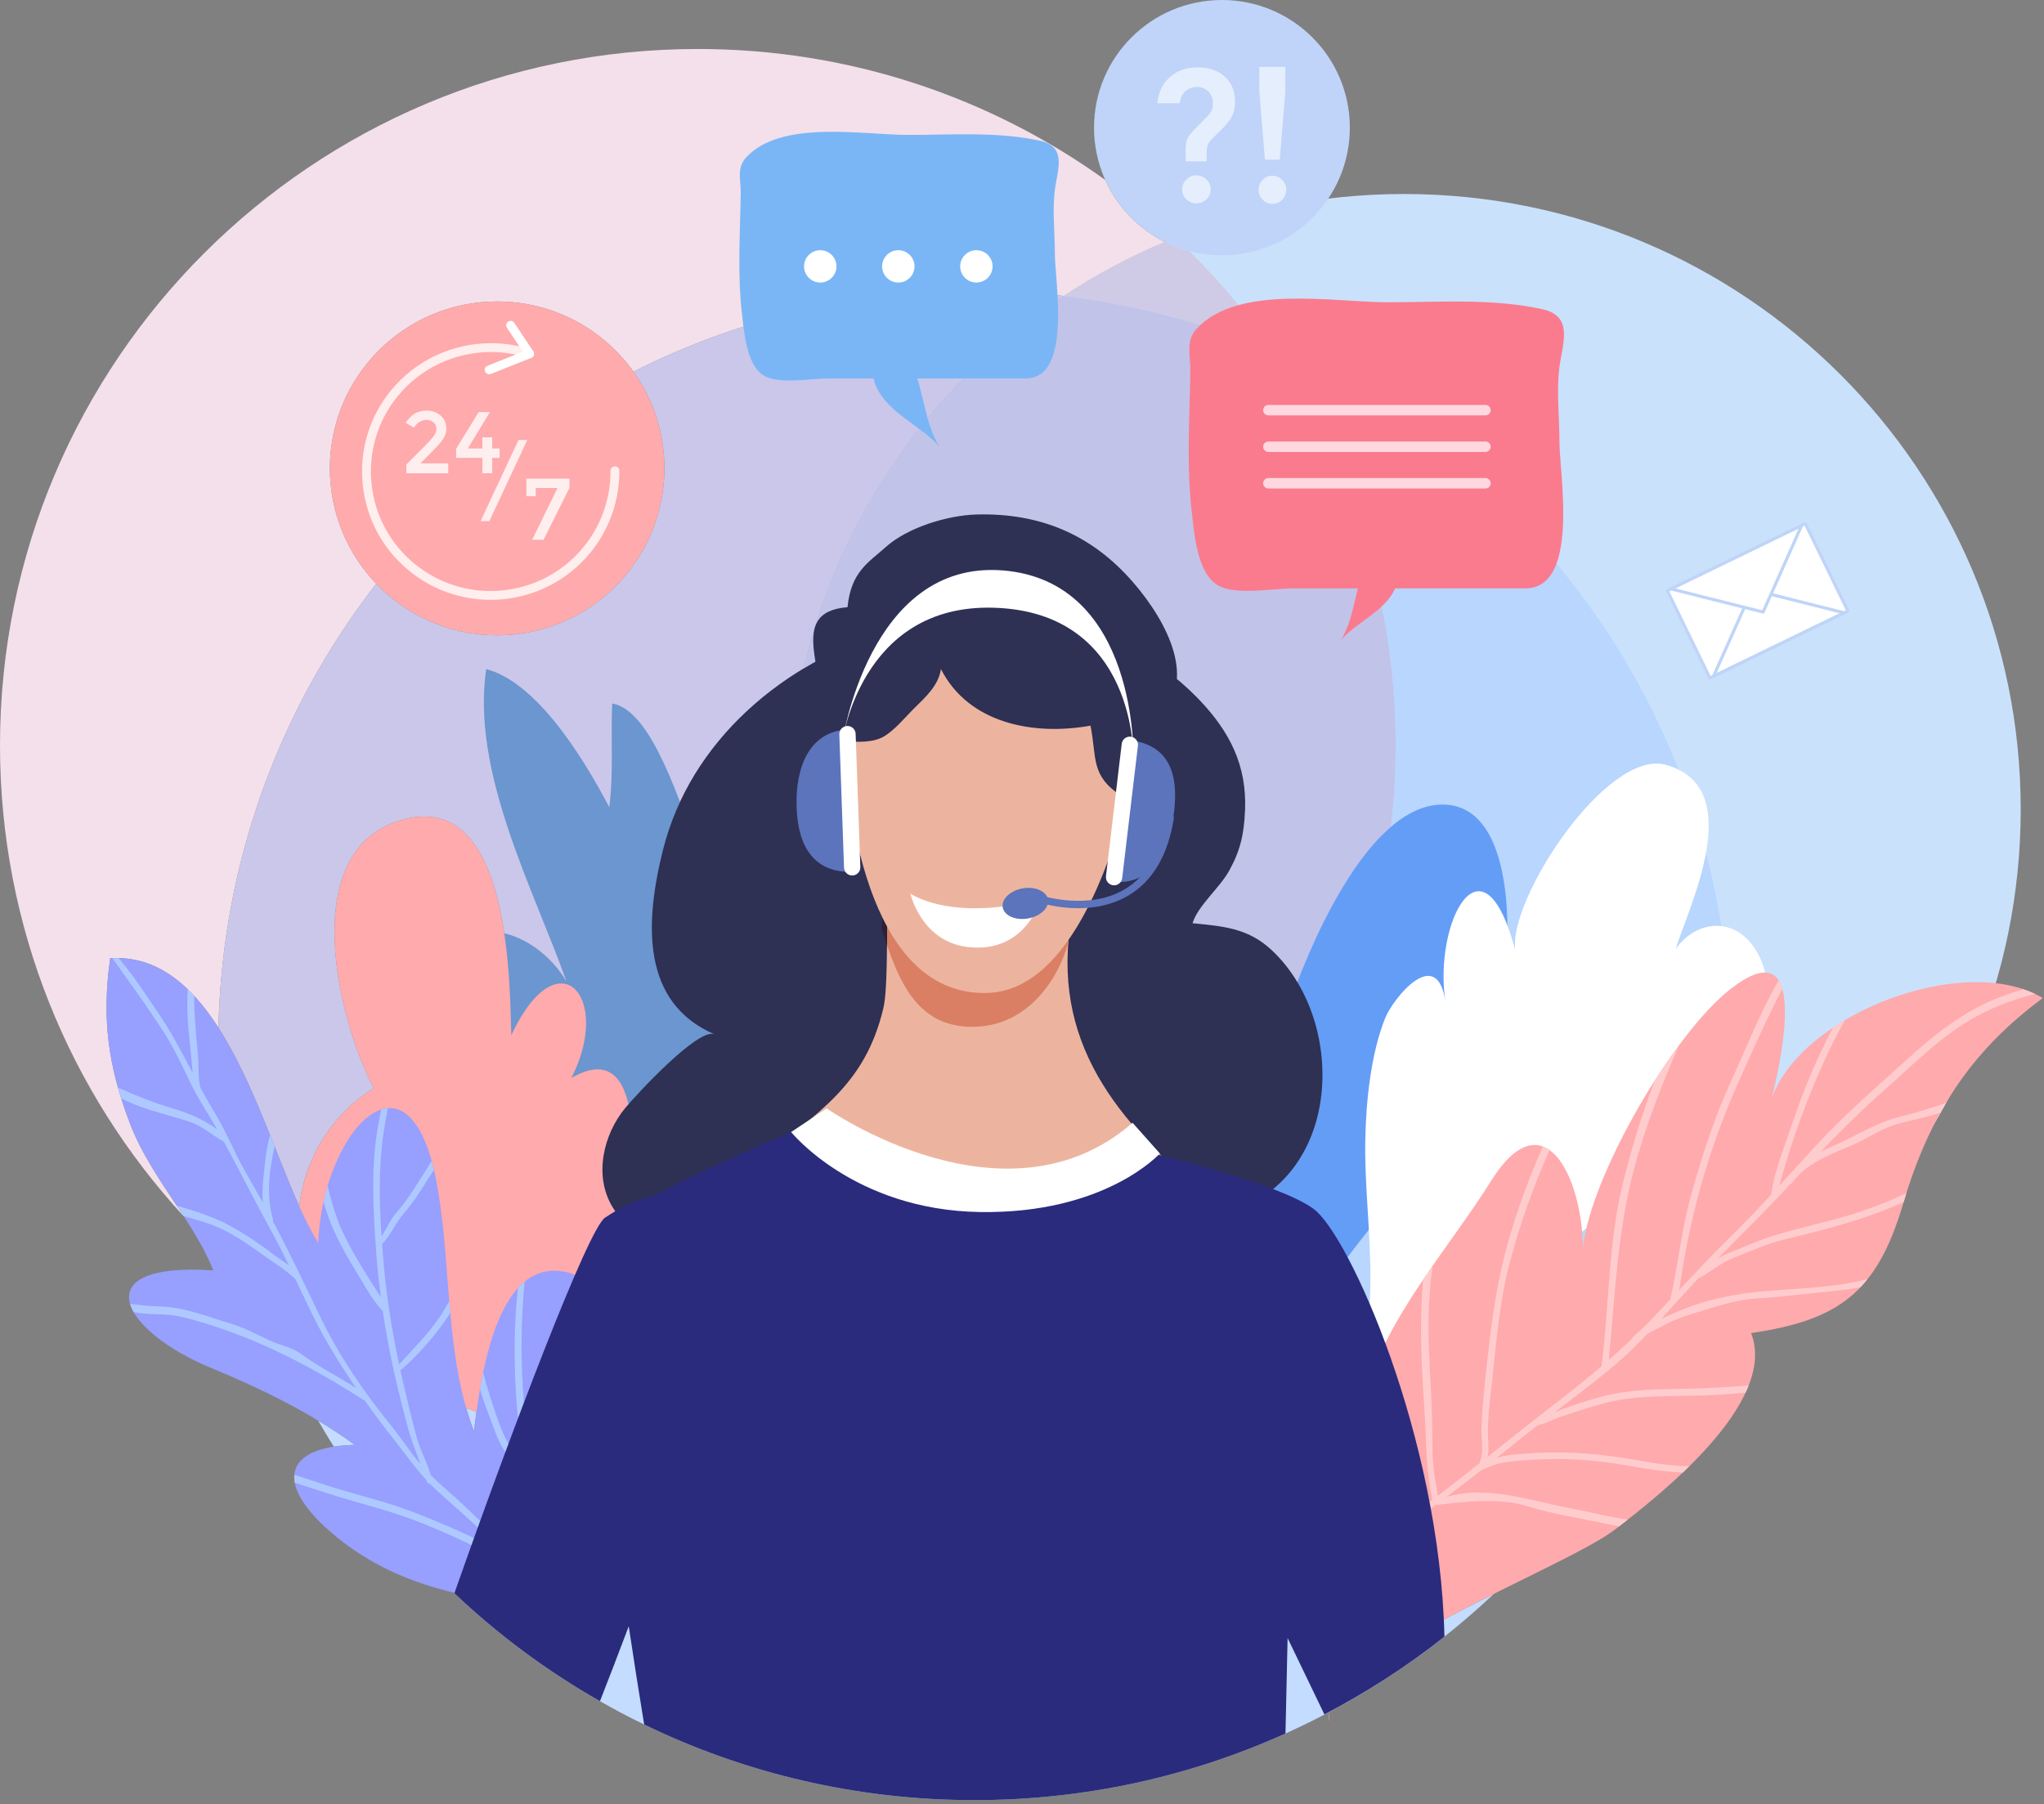 <?xml version="1.0" encoding="UTF-8"?> <svg xmlns="http://www.w3.org/2000/svg" xmlns:xlink="http://www.w3.org/1999/xlink" width="222px" height="196px" viewBox="0 0 222 196" version="1.1"><rect x="0" y="0" width="222" height="196" fill="#808080" stroke="none"/><!-- Generator: sketchtool 63.1 (101010) - https://sketch.com --><title>01CE5022-B45E-4EE6-9845-54EFAEA3F100</title><desc>Created with sketchtool.</desc><g id="Design" stroke="none" stroke-width="1" fill="none" fill-rule="evenodd"><g id="Home" transform="translate(-609, -1568)"><g id="How-it-works-#1" transform="translate(150, 1260)"><g id="#2" transform="translate(390, 274)"><g id="artwork-#2" transform="translate(69, 34)"><g><path d="M219.471,87.931 C219.471,124.857 189.485,154.789 152.496,154.789 C115.504,154.789 85.518,124.857 85.518,87.931 C85.518,51.01 115.504,21.076 152.496,21.076 C189.485,21.076 219.471,51.01 219.471,87.931" id="Fill-261" fill="#CAE1FC"></path><path d="M105.835,195.56 C92.972,195.56 80.798,192.608 69.963,187.344 C68.328,186.552 66.725,185.712 65.163,184.808 C59.417,181.544 54.111,177.6 49.351,173.088 C49.327,173.066 49.303,173.043 49.28,173.022 C53.992,174.136 58.984,174.44 63.973,174.44 C68.382,174.44 72.789,174.202 76.995,174.076 L74.972,171.546 C70.656,167.842 68.971,162.112 67.897,156.228 C70.493,156.497 73.125,156.634 75.792,156.634 C82.097,156.634 88.221,155.866 94.078,154.418 C95.902,156.463 97.68,157.884 99.21,158.271 C102.522,159.113 105.122,160.905 108.778,161.422 C110.344,161.643 111.952,161.723 113.559,161.723 C115.857,161.723 118.152,161.56 120.32,161.413 C123.133,161.225 126.563,156.402 129.255,150.654 C134.993,152.773 141.102,154.13 147.457,154.602 C145.842,161.766 145.481,169.29 144.803,176.734 L144.379,185.986 C132.885,192.098 119.766,195.56 105.835,195.56 M144.38,185.986 C145.293,182.006 154.115,177.222 162.262,173.145 C160.536,174.773 158.741,176.326 156.879,177.8 C152.984,180.89 148.803,183.634 144.38,185.986 M36.258,157.16 C35.671,156.228 35.101,155.282 34.551,154.326 C35.938,155.158 37.279,156.039 38.553,156.97 C37.706,156.989 36.941,157.054 36.258,157.16 M51.474,155.485 C51.155,154.663 50.876,153.823 50.63,152.97 C51.002,153.114 51.376,153.257 51.748,153.395 C51.64,154.174 51.551,154.882 51.474,155.485" id="Fill-262" fill="#C3DCFF"></path><path d="M147.457,154.602 C141.102,154.13 134.993,152.773 129.255,150.654 C130.763,147.435 132.038,143.925 132.845,140.775 C133.875,139.506 134.053,137.858 133.683,136.293 C133.884,134.286 133.734,132.691 133.125,131.805 C133.35,131.746 133.569,131.681 133.779,131.613 C141.197,129.186 144.197,121.922 143.548,114.918 C148.689,104.711 151.584,93.181 151.584,80.978 C151.584,65.134 146.704,50.426 138.362,38.271 C158.406,46.907 174.317,63.278 182.32,83.621 C181.901,83.411 181.433,83.232 180.913,83.089 C180.59,83 180.257,82.957 179.914,82.957 C173.483,82.957 163.846,97.955 164.572,103.246 C163.352,98.608 161.912,96.822 160.604,96.822 C158.135,96.822 156.137,103.183 156.983,108.767 C156.678,106.752 155.967,106.018 155.119,106.018 C153.368,106.018 151.028,109.148 150.443,110.606 C148.903,114.443 148.365,119.574 148.285,123.819 C148.106,133.246 150.761,143.837 145.884,152.134 C146.873,151.133 147.903,150.202 148.965,149.325 C148.684,150.081 148.43,150.849 148.209,151.63 C147.931,152.612 147.682,153.604 147.457,154.602 M171.929,135.486 C171.917,134.931 171.887,134.377 171.837,133.827 C171.991,133.696 172.147,133.563 172.299,133.431 C172.128,134.156 172.003,134.844 171.929,135.486 M181.981,103.111 C182.693,100.837 184.557,96.662 185.283,92.675 C185.967,95.274 186.526,97.922 186.955,100.614 C186.783,100.594 186.61,100.585 186.436,100.585 C184.802,100.585 183.151,101.471 181.981,103.111" id="Fill-263" fill="#B8D6FE"></path><path d="M19.966,132.151 C7.568,118.682 0,100.712 0,80.978 C0,39.195 33.932,5.322 75.792,5.322 C92.306,5.322 107.587,10.594 120.037,19.545 C121.355,22.472 123.659,24.86 126.528,26.286 C122.671,27.907 118.998,29.878 115.549,32.159 C112.363,31.785 109.122,31.592 105.835,31.592 C92.513,31.592 79.93,34.758 68.804,40.378 C65.511,35.762 60.106,32.75 53.996,32.75 C43.963,32.75 35.829,40.869 35.829,50.883 C35.829,55.744 37.746,60.158 40.866,63.414 C30.474,76.806 24.146,93.5 23.726,111.65 C20.904,107.246 17.391,104.078 12.642,104.078 C12.42,104.078 12.193,104.086 11.966,104.1 C11.064,110.642 11.707,115.637 14.051,121.882 C15.29,125.187 17.295,128.119 19.194,130.978 C19.447,131.36 19.699,131.74 19.946,132.12 C19.953,132.13 19.96,132.141 19.966,132.151" id="Fill-264" fill="#F4E0EA"></path><path d="M138.362,38.271 C131.225,35.196 123.563,33.102 115.549,32.159 C118.998,29.878 122.671,27.907 126.528,26.286 C127.369,26.704 128.258,27.04 129.185,27.282 C132.577,30.644 135.652,34.322 138.362,38.271" id="Fill-265" fill="#CFCBE7"></path><path d="M75.792,156.634 C73.125,156.634 70.493,156.497 67.897,156.228 C67.798,155.69 67.705,155.15 67.615,154.611 C67.555,147.578 68.011,140.637 68.401,133.37 C70.298,135.093 72.867,136.25 75.398,136.25 C76.111,136.25 76.82,136.158 77.51,135.962 C79.539,135.386 81.027,134.023 82.221,132.359 C83.966,138.981 89.192,148.94 94.078,154.418 C88.221,155.866 82.097,156.634 75.792,156.634 M32.503,131.058 C29.953,125.38 27.439,117.445 23.726,111.65 C24.146,93.5 30.474,76.806 40.866,63.414 C44.173,66.866 48.833,69.017 53.996,69.017 C64.028,69.017 72.161,60.898 72.161,50.883 C72.161,46.968 70.918,43.342 68.804,40.378 C79.93,34.758 92.513,31.592 105.835,31.592 C109.122,31.592 112.363,31.785 115.549,32.159 C101.543,41.422 91.229,55.803 87.28,72.628 C79.919,77.061 74.123,83.871 71.997,92.374 C70.009,100.326 69.669,108.957 77.612,112.363 C77.525,112.326 77.428,112.309 77.319,112.309 C75.358,112.309 69.956,118.027 68.261,119.958 C67.762,117.796 66.78,116.176 64.908,116.176 C64.123,116.176 63.182,116.461 62.055,117.11 C64.906,111.568 63.587,106.842 60.945,106.842 C59.402,106.842 57.409,108.452 55.53,112.451 C55.373,106.047 55.195,88.707 46.069,88.707 C45.374,88.707 44.626,88.808 43.823,89.022 C31.897,92.199 36.894,111.326 40.61,118.222 C36.018,121.018 33.084,125.924 32.503,131.058" id="Fill-266" fill="#CAC7EA"></path><path d="M143.548,114.918 C143.134,110.447 141.233,106.082 138.045,103.148 C135.465,100.778 132.737,100.622 129.525,100.294 C130.109,98.387 132.431,96.509 133.492,94.61 C134.71,92.424 135.118,90.647 135.228,87.998 C135.429,83.146 133.554,79.486 130.29,76.059 C130.183,75.948 130.082,75.841 129.972,75.73 C123.979,69.635 115.934,66.895 107.718,66.895 C100.627,66.895 93.411,68.937 87.28,72.628 C91.229,55.803 101.543,41.422 115.549,32.159 C123.563,33.102 131.225,35.196 138.362,38.271 C146.704,50.426 151.584,65.134 151.584,80.978 C151.584,93.181 148.689,104.711 143.548,114.918" id="Fill-267" fill="#C2C3E9"></path><path d="M72.161,50.883 C72.161,60.898 64.028,69.017 53.996,69.017 C43.963,69.017 35.829,60.898 35.829,50.883 C35.829,40.869 43.963,32.75 53.996,32.75 C64.028,32.75 72.161,40.869 72.161,50.883" id="Fill-268" fill="#FFAAAC"></path><path d="M48.684,51.413 L44.134,51.413 L44.134,50.463 L46.151,48.438 C46.602,47.982 46.922,47.625 47.113,47.366 C47.304,47.106 47.399,46.842 47.399,46.577 C47.399,46.31 47.297,46.084 47.094,45.898 C46.891,45.71 46.634,45.617 46.323,45.617 C45.778,45.617 45.323,45.896 44.962,46.453 L44.058,45.93 C44.35,45.494 44.672,45.164 45.024,44.942 C45.376,44.721 45.83,44.61 46.384,44.61 C46.94,44.61 47.427,44.786 47.846,45.137 C48.265,45.489 48.475,45.968 48.475,46.577 C48.475,46.918 48.386,47.245 48.208,47.555 C48.03,47.866 47.703,48.264 47.227,48.753 L45.666,50.339 L48.684,50.339 L48.684,51.413" id="Fill-269" fill="#FFEEEE"></path><polyline id="Fill-270" fill="#FFEEEE" points="53.462 51.413 52.395 51.413 52.395 49.741 49.54 49.741 49.54 48.753 51.986 44.771 53.214 44.771 50.806 48.724 52.395 48.724 52.395 47.507 53.462 47.507 53.462 48.724 54.262 48.724 54.262 49.741 53.462 49.741 53.462 51.413"></polyline><polyline id="Fill-271" fill="#FFEEEE" points="53.149 56.614 52.196 56.614 56.318 47.798 57.27 47.798 53.149 56.614"></polyline><polyline id="Fill-272" fill="#FFEEEE" points="59.036 58.639 57.799 58.639 60.549 53.014 58.189 53.014 58.189 53.908 57.17 53.908 57.17 51.998 61.853 51.998 61.853 52.996 59.036 58.639"></polyline><path d="M53.281,65.165 C50.21,65.165 47.119,64.162 44.544,62.097 C41.635,59.764 39.81,56.439 39.405,52.736 C39.001,49.033 40.065,45.394 42.402,42.49 C45.095,39.144 49.165,37.282 53.335,37.282 C54.788,37.282 56.252,37.508 57.674,37.976 C57.926,38.059 58.063,38.33 57.98,38.582 C57.913,38.784 57.726,38.912 57.524,38.912 C57.474,38.912 57.423,38.904 57.372,38.887 C56.048,38.452 54.684,38.242 53.332,38.242 C49.45,38.242 45.659,39.975 43.152,43.091 C40.975,45.795 39.985,49.183 40.362,52.632 C40.738,56.081 42.438,59.176 45.147,61.349 C47.545,63.271 50.423,64.206 53.282,64.206 C57.092,64.206 60.87,62.546 63.438,59.357 C65.306,57.035 66.324,54.12 66.304,51.147 C66.303,50.882 66.517,50.666 66.783,50.664 C67.05,50.664 67.264,50.877 67.267,51.141 C67.287,54.334 66.194,57.465 64.188,59.958 C61.431,63.383 57.373,65.165 53.281,65.165" id="Fill-273" fill="#FFEEEE"></path><path d="M53.125,40.662 C52.934,40.662 52.753,40.548 52.678,40.36 C52.58,40.114 52.701,39.834 52.947,39.736 L56.794,38.205 L55.054,35.605 C54.907,35.384 54.966,35.086 55.187,34.939 C55.408,34.793 55.707,34.852 55.854,35.072 L57.923,38.166 C58.004,38.286 58.025,38.436 57.982,38.574 C57.939,38.713 57.835,38.824 57.702,38.878 L53.303,40.628 L53.125,40.662" id="Fill-274" fill="#FFFFFF"></path><path d="M64.815,92.35 C67.091,88.193 66.24,81.287 66.497,76.432 C70.926,77.131 73.986,87.967 75.62,91.699 C78.391,98.028 79.902,103.697 80.842,110.485 C82.557,122.852 86.508,140 78.707,151.016 L64.815,92.35" id="Fill-275" fill="#6B96CF"></path><path d="M84.9,153.683 C78.299,151.823 60.396,141.969 62.323,132.607 C63.437,132.749 64.803,132.309 65.979,132.494 C58.824,126.407 52.047,112.477 53.538,101.196 C56.773,101.425 59.906,103.818 61.535,106.651 C57.995,96.652 51.144,83.927 52.808,72.687 C62.788,75.326 72.485,100.262 74.489,109.282 C77.698,123.729 79.26,138.978 81.973,153.683 L84.9,153.683" id="Fill-276" fill="#6B96CF"></path><path d="M60.847,156.356 C51.409,153.47 39.256,150.014 34.096,140.04 C30.187,132.486 33.294,122.677 40.61,118.222 C36.894,111.326 31.897,92.199 43.823,89.022 C55.168,86.001 55.361,105.559 55.53,112.451 C60.628,101.6 66.57,108.334 62.055,117.11 C69.521,112.806 68.827,124.507 68.617,129.079 C67.986,142.769 66.739,155.075 68.556,168.616 L60.847,156.356" id="Fill-277" fill="#FFAAAC"></path><path d="M76.995,174.076 C63.041,174.495 46.88,176.142 35.708,166.255 C29.965,161.174 30.726,157.148 38.553,156.97 C33.894,153.567 28.335,150.834 22.968,148.629 C13.217,144.621 8.944,137.075 23.161,138.011 C21.083,132.66 16.303,127.888 14.051,121.882 C11.707,115.637 11.064,110.642 11.966,104.1 C25.162,103.282 29.092,126.438 34.569,135.026 C35.006,122.834 44.693,112.254 47.556,129.195 C49.017,137.829 48.373,147.484 51.474,155.485 C52.16,150.116 53.788,136.37 61.592,138.218 C65.035,139.034 65.511,142.534 66.157,145.745 C67.895,154.393 68.031,165.59 74.972,171.546 L76.995,174.076" id="Fill-278" fill="#979FFF"></path><path d="M19.946,132.12 L19.946,132.12 C19.699,131.74 19.447,131.36 19.194,130.978 C19.448,131.36 19.699,131.74 19.946,132.12" id="Fill-279" fill="#C1D6FB"></path><path d="M48.907,142.654 C48.867,142.218 48.829,141.78 48.792,141.343 C48.793,141.342 48.793,141.342 48.794,141.341 C48.83,141.779 48.867,142.217 48.907,142.653 L48.907,142.654" id="Fill-280" fill="#C3CBEE"></path><path d="M64.963,174.436 C63.66,173.886 62.364,173.322 61.092,172.726 C60.47,172.436 59.867,172.103 59.273,171.755 C57.129,171.358 55.175,169.868 53.282,168.889 C50.513,167.458 47.672,166.159 44.753,165.061 C41.981,164.018 39.135,163.351 36.317,162.465 C34.879,162.014 33.447,161.543 32.015,161.077 C31.959,160.776 31.956,160.492 31.981,160.218 C33.496,160.702 34.998,161.23 36.52,161.692 C39.345,162.55 42.196,163.221 44.955,164.294 C47.474,165.273 49.97,166.322 52.381,167.544 C53.694,168.21 55.014,169.054 56.367,169.798 C54.606,168.46 52.953,166.961 51.375,165.465 C49.863,164.032 48.231,162.712 46.749,161.252 L46.671,161.169 C46.662,161.17 46.651,161.17 46.642,161.17 C46.524,161.17 46.406,161.108 46.357,160.959 L46.283,160.75 C45.015,159.392 44,157.906 42.834,156.442 C41.716,155.041 40.66,153.625 39.639,152.187 C34.792,149.07 29.695,146.298 24.252,144.412 C22.69,143.871 21.172,143.39 19.56,143.026 C18.152,142.709 16.721,142.826 15.295,142.665 C15.046,142.637 14.783,142.592 14.529,142.558 C14.35,142.246 14.216,141.942 14.131,141.646 C15.201,141.794 16.265,141.9 17.304,141.926 C20.075,141.998 22.5,143.03 25.117,143.809 C26.541,144.233 27.794,144.915 29.128,145.554 C30.308,146.12 31.623,146.299 32.69,147.082 C34.585,148.472 36.689,149.526 38.666,150.788 C37.619,149.25 36.614,147.681 35.659,146.046 C34.323,143.758 33.221,141.362 32.097,138.977 C30.986,137.892 29.472,137.01 28.227,136.099 C26.59,134.902 24.759,133.689 22.84,132.994 C21.899,132.653 20.922,132.386 19.946,132.12 C19.699,131.74 19.448,131.36 19.194,130.978 C21.197,131.578 23.201,132.166 25.028,133.188 C26.722,134.136 28.274,135.178 29.812,136.358 C30.285,136.722 30.851,137.077 31.38,137.47 C30.84,136.35 30.285,135.238 29.685,134.146 C27.845,130.796 26.122,127.387 24.314,124.028 C23.045,123.342 22.037,122.354 20.631,121.883 C19.191,121.4 17.723,121.024 16.273,120.578 C15.196,120.247 14.173,119.818 13.176,119.335 C13.052,118.94 12.945,118.553 12.836,118.165 C14.727,119.003 16.621,119.786 18.67,120.389 C20.571,120.949 22.092,121.621 23.582,122.687 C22.63,121.002 21.534,119.409 20.692,117.658 C19.744,115.687 18.831,113.729 17.631,111.892 C16.386,109.985 15.086,108.106 13.746,106.263 C13.29,105.636 12.766,104.858 12.19,104.098 C12.325,104.092 12.459,104.09 12.592,104.09 C12.692,104.09 12.79,104.091 12.889,104.094 C13.042,104.288 13.194,104.479 13.346,104.659 C14.69,106.253 15.833,108.073 17.017,109.786 C18.509,111.947 19.706,114.25 20.918,116.55 C20.91,116.427 20.901,116.306 20.892,116.19 C20.736,114.201 20.456,112.209 20.366,110.216 C20.325,109.319 20.333,108.402 20.393,107.479 C20.632,107.71 20.869,107.949 21.1,108.198 C21.085,108.618 21.085,109.039 21.104,109.461 C21.18,111.226 21.349,112.99 21.508,114.75 C21.598,115.746 21.497,117.062 21.765,118.144 C22.283,119.104 22.815,120.057 23.385,120.993 C23.918,121.867 24.374,122.774 24.827,123.712 C25.262,124.61 25.685,125.514 26.158,126.4 C26.918,127.826 27.752,129.211 28.545,130.618 C28.412,129.032 28.688,127.246 28.83,125.921 C28.925,125.031 29.098,124.162 29.326,123.309 C29.496,123.729 29.663,124.146 29.828,124.562 C29.205,127.221 28.931,129.985 29.65,132.471 L29.641,132.652 C31.429,136.062 33.086,139.504 34.748,142.982 C36.753,147.176 39.49,151.184 42.411,154.79 C43.53,156.173 44.522,157.698 45.674,159.06 C45.158,157.695 44.624,156.344 44.242,154.898 C43.667,152.714 43.114,150.524 42.639,148.317 C42.216,146.354 41.863,144.39 41.57,142.418 C40.56,141.378 39.829,140.056 39.084,138.815 C38.066,137.121 37.053,135.475 36.249,133.662 C35.806,132.662 35.444,131.623 35.139,130.565 C35.271,129.965 35.427,129.381 35.597,128.811 C36.026,130.766 36.606,132.679 37.548,134.525 C38.676,136.738 40.02,138.839 41.369,140.926 C41.137,139.162 40.947,137.39 40.824,135.602 C40.531,131.323 40.289,127.114 40.975,122.858 C41.1,122.083 41.244,121.313 41.395,120.545 C41.638,120.466 41.88,120.418 42.122,120.399 C41.951,121.276 41.792,122.154 41.663,123.038 C41.111,126.81 41.192,130.53 41.442,134.295 C42.029,133.437 42.432,132.413 43.131,131.638 C44.111,130.55 44.825,129.365 45.616,128.142 C46.047,127.474 46.465,126.799 46.88,126.122 C46.966,126.432 47.048,126.766 47.129,127.106 C46.683,127.788 46.24,128.466 45.822,129.14 C45.144,130.234 44.434,131.138 43.623,132.128 C42.854,133.064 42.356,134.298 41.501,135.149 C41.53,135.548 41.559,135.948 41.59,136.349 C41.905,140.358 42.505,144.301 43.355,148.223 C45.018,146.363 46.901,144.547 48.19,142.399 C48.398,142.052 48.593,141.697 48.792,141.343 C48.829,141.78 48.867,142.218 48.907,142.654 C47.415,144.923 45.622,146.998 43.645,148.751 L43.482,148.823 C43.54,149.082 43.588,149.34 43.648,149.598 C44.16,151.798 44.681,154.006 45.272,156.184 C45.652,157.582 46.404,158.906 46.805,160.281 C47.943,161.399 49.18,162.402 50.339,163.501 C53.196,166.21 56.239,169.3 59.74,171.247 L59.813,171.27 L59.941,171.353 C60.245,171.518 60.547,171.69 60.86,171.836 C61.565,172.166 62.279,172.482 62.992,172.798 C60.963,169.97 59.475,167.026 58.31,163.659 C58.067,162.958 57.854,162.247 57.654,161.534 L57.552,161.426 C56.782,160.019 55.551,158.788 54.684,157.426 C53.978,156.318 53.657,155.158 53.179,153.942 C52.784,152.936 52.433,151.932 52.13,150.921 C52.233,150.327 52.348,149.716 52.476,149.098 C52.932,150.885 53.505,152.633 54.15,154.457 C54.65,155.87 55.27,157.067 56.125,158.302 C56.452,158.775 56.836,159.243 57.193,159.726 C56.58,157.059 56.224,154.334 56.05,151.599 C55.799,147.645 55.834,143.77 56.245,139.954 C56.479,139.696 56.723,139.462 56.98,139.25 C56.615,143.082 56.552,147.046 56.796,150.882 C57.051,154.89 57.524,158.978 58.845,162.794 C60.179,166.646 61.855,169.949 64.112,173.296 C64.996,173.679 65.888,174.042 66.78,174.41 C66.174,174.422 65.569,174.431 64.963,174.436" id="Fill-281" fill="#AEC9FF"></path><path d="M135.754,138.893 C134.687,129.929 136.831,118.534 139.867,109.55 C141.918,103.474 148.274,87.856 156.326,87.416 C165.352,86.922 164.287,104.906 162.526,110.766 C159.943,119.366 154.825,126.102 149.14,133.021 C143.75,139.579 139.379,147.086 134.063,153.343 L135.754,138.893" id="Fill-282" fill="#649DF6"></path><path d="M181.981,103.111 C184.404,99.714 188.888,99.55 191.026,103.799 C193.105,107.925 190.568,109.941 188.77,112.811 C183.253,121.617 178.188,128.88 170.099,135.248 C162.366,141.334 153.036,144.892 145.884,152.134 C150.761,143.837 148.106,133.246 148.285,123.819 C148.365,119.574 148.903,114.443 150.443,110.606 C151.311,108.442 156.047,102.592 156.983,108.767 C155.689,100.224 161.051,89.861 164.572,103.246 C163.808,97.673 174.541,81.33 180.913,83.089 C189.857,85.559 183.455,98.403 181.981,103.111" id="Fill-283" fill="#FFFFFF"></path><path d="M144.803,176.734 C145.576,168.253 145.937,159.667 148.209,151.63 C150.679,142.895 157.247,135.788 161.97,128.259 C167.538,119.387 171.762,127.466 171.929,135.486 C172.851,127.46 181.85,112.188 187.97,107.43 C196.264,100.983 193.788,113.766 192.452,119.259 C195.779,110.05 213.476,103.399 221.869,108.425 C213.958,114.276 209.54,121.163 206.7,130.774 C203.828,140.495 199.665,143.41 190.19,144.826 C193.126,152.39 180.25,162.441 175.373,166.188 C169.87,170.416 143.311,180.216 144.331,187.034 L144.803,176.734" id="Fill-284" fill="#FFAAAC"></path><path d="M175.887,165.793 C175.968,165.73 176.052,165.664 176.138,165.598 C176.052,165.664 175.968,165.73 175.887,165.793 M206.753,130.597 C206.85,130.271 206.949,129.95 207.05,129.63 C207.052,129.629 207.055,129.628 207.057,129.626 C206.955,129.948 206.854,130.268 206.756,130.596 C206.754,130.596 206.753,130.597 206.753,130.597" id="Fill-285" fill="#FFFFFF"></path><path d="M210.734,120.89 C210.936,120.526 211.143,120.168 211.355,119.813 C211.358,119.812 211.36,119.811 211.362,119.81 C211.149,120.166 210.941,120.525 210.739,120.889 C210.737,120.89 210.736,120.89 210.734,120.89" id="Fill-286" fill="#DFEDFD"></path><path d="M146.303,169.82 C146.107,169.82 145.904,169.771 145.692,169.655 C145.424,169.509 145.584,169.143 145.833,169.143 C145.875,169.143 145.919,169.154 145.964,169.177 C146.082,169.238 146.199,169.264 146.315,169.264 C146.97,169.264 147.595,168.426 148.079,168.146 C149.065,167.574 150.079,167.017 151.003,166.346 C152.544,165.227 154.064,164.078 155.584,162.931 C154.831,159.713 154.943,156.584 154.716,153.283 C154.478,149.838 154.271,146.382 154.356,142.928 C154.389,141.631 154.456,140.324 154.566,139.018 C154.902,138.52 155.241,138.025 155.584,137.531 C155.294,139.747 155.148,142.001 155.155,144.305 C155.164,147.558 155.458,150.79 155.541,154.038 C155.586,155.797 155.515,157.575 155.685,159.327 C155.791,160.408 156.016,161.442 156.153,162.502 L156.269,162.415 C157.457,161.52 160.612,159.028 160.722,158.939 L160.739,158.742 C161.19,157.699 160.87,156.415 160.903,155.319 C160.933,154.298 160.985,153.282 161.08,152.265 C161.269,150.238 161.473,148.21 161.717,146.189 C162.183,142.325 162.738,138.658 163.808,134.906 C164.827,131.332 166.081,127.889 167.583,124.558 C167.83,124.65 168.071,124.778 168.302,124.941 C166.53,128.925 165.056,133.03 163.935,137.33 C162.859,141.456 162.524,145.744 162.065,149.974 C161.847,151.984 161.545,154.056 161.614,156.082 C161.64,156.841 161.738,157.577 161.562,158.271 C163.101,157.039 167.458,153.599 167.915,153.25 C169.979,151.673 171.993,150.087 173.943,148.423 C174.772,142.004 174.65,135.24 176.197,128.822 C177.116,125.006 178.285,121.134 179.733,117.382 C180.595,116.032 181.484,114.735 182.376,113.532 C180.372,118.085 178.567,122.703 177.331,127.558 C175.651,134.162 175.388,140.988 174.732,147.743 C175.551,147.027 176.353,146.287 177.145,145.532 C177.368,145.195 177.713,144.87 178.131,144.566 C178.345,144.353 178.566,144.149 178.778,143.932 C179.672,143.017 180.549,142.09 181.423,141.161 C182.264,137.35 182.645,133.456 183.71,129.676 C184.86,125.595 186.174,121.477 187.94,117.615 C189.626,113.932 191.162,110.027 193.175,106.502 C193.342,106.761 193.473,107.075 193.574,107.43 C191.79,110.87 190.202,114.465 188.624,118.002 C186.829,122.026 185.361,126.321 184.265,130.59 C183.707,132.765 183.235,134.961 182.849,137.173 C182.685,138.115 182.563,139.173 182.355,140.168 C184.125,138.28 185.893,136.393 187.748,134.574 C189.333,133.018 190.861,131.406 192.37,129.773 C192.68,127.304 193.795,124.631 194.583,122.282 C195.464,119.653 196.463,117.056 197.641,114.546 C198.098,113.574 198.58,112.605 199.077,111.642 C199.499,111.358 199.939,111.088 200.383,110.825 C199.747,111.954 199.144,113.108 198.584,114.295 C196.414,118.903 194.584,123.855 193.26,128.803 C194.583,127.359 195.896,125.906 197.219,124.464 C200.274,121.135 203.725,118.179 207.064,115.142 C210.097,112.383 213.336,109.808 217.211,108.325 C218.034,108.01 218.882,107.724 219.742,107.466 C220.182,107.614 220.614,107.778 221.021,107.972 C219.139,108.466 217.332,109.084 215.547,109.956 C211.257,112.051 208.056,115.439 204.528,118.548 C202.134,120.658 199.908,122.864 197.73,125.142 C198.149,124.921 198.558,124.726 198.926,124.568 C201.39,123.516 203.701,121.986 206.312,121.332 C208.06,120.894 209.731,120.386 211.355,119.813 C211.143,120.168 210.936,120.526 210.734,120.89 C210.238,121.042 209.741,121.19 209.244,121.324 C207.906,121.686 206.451,121.899 205.165,122.418 C203.731,122.996 202.467,123.87 201.046,124.456 C199.307,125.174 197.019,126.076 195.52,127.492 C195.346,127.682 195.17,127.867 194.995,128.058 C194.876,128.203 194.749,128.344 194.648,128.5 C194.595,128.582 194.524,128.626 194.45,128.64 C191.872,131.433 189.176,134.09 186.502,136.784 C186.865,136.546 187.248,136.326 187.684,136.157 C189.169,135.577 190.64,134.886 192.156,134.39 C195.278,133.369 198.546,132.776 201.675,131.752 C203.502,131.154 205.31,130.454 207.05,129.63 C206.949,129.95 206.85,130.271 206.753,130.597 C206.042,130.914 205.322,131.214 204.597,131.497 C201.07,132.872 197.344,133.802 193.671,134.693 C191.877,135.128 190.16,135.922 188.436,136.582 C186.946,137.152 185.882,138.131 184.503,138.86 L184.464,138.871 C183.104,140.305 181.79,141.795 180.451,143.263 C181.081,142.97 181.643,142.736 181.977,142.586 C184.948,141.247 188.283,140.562 191.504,140.286 C195.161,139.973 199.23,139.902 202.833,138.956 C202.582,139.271 202.319,139.569 202.048,139.853 C200.091,140.209 198.102,140.344 196.094,140.563 C194.313,140.758 192.529,140.976 190.74,141.071 C188.808,141.174 187.237,141.699 185.42,142.238 C183.739,142.736 182.107,143.19 180.562,144.05 C180.231,144.234 179.531,144.566 178.876,144.954 C178.393,145.459 177.903,145.958 177.404,146.446 C177.372,146.526 177.312,146.578 177.241,146.6 C176.498,147.318 175.736,148.016 174.938,148.673 C172.929,150.327 170.856,151.899 168.787,153.478 C169.232,153.274 169.675,153.075 170.112,152.928 C171.396,152.496 172.67,152.06 173.981,151.719 C177.027,150.926 179.92,150.924 183.052,150.868 C185.336,150.827 187.632,150.694 189.919,150.514 C189.816,150.781 189.701,151.048 189.576,151.314 C188.158,151.428 186.74,151.526 185.321,151.583 C181.555,151.734 177.856,151.49 174.176,152.457 C172.636,152.861 171.151,153.388 169.635,153.867 C168.698,154.163 167.943,154.659 167.028,154.83 C165.91,155.694 164.799,156.566 163.709,157.465 C163.32,157.786 162.92,158.094 162.526,158.41 C162.825,158.298 163.127,158.203 163.437,158.151 C164.609,157.956 165.734,157.899 166.919,157.842 C167.644,157.808 168.363,157.79 169.079,157.79 C171.072,157.79 173.04,157.925 175.044,158.195 C177.843,158.572 180.64,159.272 183.478,159.287 C183.24,159.523 182.999,159.755 182.759,159.985 C180.831,159.891 178.922,159.602 177.013,159.258 C174.41,158.791 171.782,158.498 169.142,158.498 C168.642,158.498 168.141,158.509 167.64,158.53 C166.055,158.6 164.512,158.654 162.948,158.957 C162.207,159.101 161.61,159.458 160.951,159.671 C159.675,160.671 158.39,161.659 157.093,162.632 C158.224,162.282 159.39,162.142 160.572,162.142 C163.903,162.142 167.36,163.247 170.517,163.846 C172.473,164.217 174.635,164.77 176.789,165.09 C176.565,165.266 176.347,165.437 176.138,165.598 C176.052,165.664 175.968,165.73 175.887,165.793 C175.874,165.802 175.862,165.811 175.851,165.82 C175.587,165.772 175.325,165.721 175.067,165.666 C171.942,164.994 168.742,164.536 165.692,163.57 C164.512,163.196 163.025,163.075 161.57,163.075 C160.229,163.075 158.916,163.178 157.898,163.281 C156.879,163.383 156.156,163.486 155.994,163.486 C155.975,163.486 155.963,163.485 155.96,163.482 C154.978,164.212 153.992,164.938 153.004,165.662 C151.296,166.912 149.479,167.954 147.749,169.159 C147.273,169.49 146.812,169.82 146.303,169.82" id="Fill-287" fill="#FFCCCD"></path><path d="M130.29,76.059 C133.554,79.486 135.429,83.146 135.228,87.998 C135.118,90.647 134.71,92.424 133.492,94.61 C132.431,96.509 130.109,98.387 129.525,100.294 C132.737,100.622 135.465,100.778 138.045,103.148 C146.228,110.681 145.93,127.638 133.779,131.613 C131.764,132.267 129.007,132.534 127.202,131.728 C131.34,129.53 136.169,137.243 132.635,141.015 C128.485,145.446 118.713,145.211 113.082,145.238 C106.619,145.264 96.842,145.947 91.765,141.522 C87.883,138.134 86.045,131.278 85.365,126.559 C83.593,130.193 81.717,134.769 77.51,135.962 C73.425,137.124 68.681,134.616 66.554,131.173 C64.442,127.751 65.544,123.226 67.911,120.366 C69.06,118.982 75.836,111.605 77.612,112.363 C69.669,108.957 70.009,100.326 71.997,92.374 C77.943,68.589 112.592,58.054 129.972,75.73 C130.082,75.841 130.183,75.948 130.29,76.059" id="Fill-288" fill="#2E3054"></path><path d="M98.014,88.182 C95.607,90.394 96.837,105.757 95.943,109.522 C93.946,117.95 88.837,120.834 82.409,126.09 C78.211,129.522 91.689,156.366 99.21,158.271 C102.522,159.113 105.122,160.905 108.778,161.422 C112.58,161.96 116.637,161.662 120.32,161.413 C126.94,160.97 136.973,134.877 132.77,131.412 C123.113,123.456 114.783,115.185 116.075,101.889 C117.06,91.786 103.886,82.788 98.014,88.182" id="Fill-289" fill="#ECB49F"></path><path d="M96.344,102.698 C96.138,102.094 95.939,101.476 95.745,100.849 L96.482,92.018 C96.594,91.915 96.709,91.815 96.828,91.718 C96.41,94.717 96.393,98.995 96.344,102.698 M116.03,102.398 C116.043,102.229 116.058,102.059 116.075,101.889 C116.429,98.255 114.951,94.764 112.641,92.034 C115.051,93.812 116.596,96.475 116.257,99.954 L116.181,101.796 C116.136,101.995 116.085,102.196 116.03,102.398" id="Fill-290" fill="#2B2234"></path><path d="M105.582,111.548 C100.23,111.548 98.024,107.617 96.344,102.698 C96.393,98.995 96.41,94.717 96.828,91.718 C98.716,90.178 101.396,89.432 104.164,89.432 C107.187,89.432 110.316,90.321 112.641,92.034 C114.951,94.764 116.429,98.255 116.075,101.889 C116.058,102.059 116.043,102.229 116.03,102.398 C114.861,106.658 111.517,111.23 106.235,111.529 C106.012,111.542 105.795,111.548 105.582,111.548" id="Fill-291" fill="#DA7F63"></path><path d="M124.569,76.441 C124.569,76.441 120.498,107.709 107.076,107.878 C95.051,108.03 91.902,90.281 91.472,77.95 C90.989,64.145 92.43,60.021 109.253,59.919 C125.465,59.826 124.569,76.441 124.569,76.441" id="Fill-292" fill="#ECB49F"></path><path d="M88.382,70.573 C88.487,71.553 88.695,72.617 88.876,73.72 C85.106,73.482 85.239,77.967 87.744,79.549 C88.819,80.226 90.481,80.388 91.805,80.515 C93.131,80.643 94.881,80.678 96.015,80.001 C97.218,79.282 98.287,77.938 99.284,76.953 C100.495,75.758 101.948,74.467 102.194,72.682 C105.232,78.658 112.352,79.932 118.44,78.832 C119.147,82.387 118.417,84.276 121.826,86.483 C125.116,88.615 125.775,86.896 128.628,85.147 C129.392,82.334 127.369,79.144 125.799,77.841 C130.078,74.038 126.857,67.66 123.121,63.322 C118.53,57.991 112.839,55.704 106.038,55.894 C102.897,55.984 98.534,57.319 96.189,59.442 C94.355,61.099 92.426,62.088 92.051,65.963 C88.601,66.236 88.132,68.098 88.382,70.573" id="Fill-293" fill="#2E3054"></path><path d="M139.846,177.95 L143.843,186.25 C148.462,183.837 152.831,181.013 156.88,177.8 C156.399,156.2 146.542,134.189 142.678,131.336 C138.815,128.482 125.126,125.288 125.126,125.288 C125.126,125.288 106.437,139.184 85.92,122.984 C85.92,122.984 77.456,126.472 70.837,129.992 C69.258,130.288 67.51,131.072 65.707,132.288 C63.873,133.528 55.633,155.208 49.351,173.088 C54.111,177.6 59.417,181.544 65.163,184.808 C66.14,182.328 67.199,179.568 68.288,176.672 C68.825,180.248 69.387,183.832 69.963,187.344 C80.798,192.608 92.972,195.56 105.836,195.56 C117.878,195.56 129.314,192.972 139.617,188.322 L139.846,177.95" id="Fill-294" fill="#2A2B7C"></path><path d="M123.01,121.978 L125.975,125.31 C125.975,125.31 120.064,131.896 106.405,131.671 C92.746,131.451 85.924,122.982 85.924,122.982 L89.786,120.412 C89.786,120.412 109.178,134.031 123.01,121.978" id="Fill-295" fill="#FFFFFF"></path><path d="M98.878,97.075 C98.878,97.075 103.308,100.24 113.044,97.662 C113.044,97.662 111.434,103.674 105.052,102.874 C100.03,102.244 98.878,97.075 98.878,97.075" id="Fill-296" fill="#FFFFFF"></path><path d="M92.685,94.722 C88.406,94.872 86.668,91.983 86.517,87.711 C86.366,83.44 87.858,79.401 92.138,79.25 L92.685,94.722" id="Fill-297" fill="#5B74BB"></path><path d="M93.442,94.197 C93.46,94.685 93.077,95.095 92.588,95.111 C92.099,95.129 91.688,94.748 91.671,94.259 L91.159,79.783 C91.143,79.294 91.525,78.885 92.014,78.868 C92.503,78.85 92.914,79.233 92.931,79.72 L93.442,94.197" id="Fill-298" fill="#FFFFFF"></path><path d="M120.832,95.775 C125.085,96.279 127.012,92.436 127.517,88.191 C128.022,83.947 126.912,80.906 122.659,80.402 L120.832,95.775" id="Fill-299" fill="#5B74BB"></path><path d="M120.12,95.19 C120.064,95.675 120.41,96.115 120.896,96.173 C121.382,96.23 121.823,95.884 121.881,95.399 L123.591,81.014 C123.649,80.53 123.301,80.09 122.816,80.031 C122.329,79.974 121.888,80.321 121.831,80.806 L120.12,95.19" id="Fill-300" fill="#FFFFFF"></path><path d="M91.458,80.722 C91.458,80.722 94.323,60.819 108.897,61.968 C123.694,63.133 123.103,82.475 123.103,82.475 C123.103,82.475 123.555,66.448 107.875,66.02 C93.362,65.624 91.458,80.722 91.458,80.722" id="Fill-301" fill="#FFFFFF"></path><path d="M113.815,97.716 C113.974,98.619 113.004,99.542 111.648,99.779 C110.292,100.017 109.065,99.478 108.906,98.575 C108.748,97.672 109.718,96.75 111.075,96.512 C112.43,96.274 113.658,96.814 113.815,97.716" id="Fill-302" fill="#5B74BB"></path><path d="M117.1,98.666 C114.81,98.666 113.04,98.092 112.914,98.05 C112.706,97.982 112.595,97.758 112.664,97.552 C112.733,97.346 112.957,97.235 113.164,97.302 C113.215,97.32 118.278,98.952 122.216,96.573 C124.596,95.134 126.107,92.524 126.707,88.813 C126.741,88.598 126.944,88.45 127.16,88.486 C127.377,88.521 127.523,88.723 127.489,88.938 C126.85,92.89 125.212,95.687 122.621,97.25 C120.803,98.347 118.807,98.666 117.1,98.666" id="Fill-303" fill="#5B74BB"></path><path d="M169.357,60.216 C168.839,62.37 167.761,63.92 165.671,63.92 C157.258,63.92 148.847,63.92 140.435,63.92 C138.297,63.92 134.158,64.703 132.273,63.588 C130.027,62.26 129.724,58.048 129.458,55.803 C128.847,50.643 129.207,45.481 129.284,40.306 C129.31,38.531 128.728,37.054 129.985,35.698 C134.469,30.86 144.848,32.839 150.73,32.839 C156.287,32.839 162.062,32.393 167.512,33.589 C170.856,34.322 169.772,37.188 169.416,39.538 C169.004,42.263 169.377,45.316 169.377,48.069 C169.377,50.257 170.309,56.257 169.357,60.216" id="Fill-304" fill="#FA7B8D"></path><path d="M148.064,62.194 C147.099,64.473 147.01,67.365 145.63,69.556 C147.343,67.486 151.064,66.188 151.771,63.181 L148.064,62.194" id="Fill-305" fill="#FA7B8D"></path><path d="M161.905,44.561 C161.905,44.874 161.65,45.128 161.335,45.128 L137.759,45.128 C137.446,45.128 137.191,44.874 137.191,44.561 C137.191,44.246 137.446,43.994 137.759,43.994 L161.335,43.994 C161.65,43.994 161.905,44.246 161.905,44.561" id="Fill-306" fill="#FFD7DF"></path><path d="M161.905,48.531 C161.905,48.844 161.65,49.098 161.335,49.098 L137.759,49.098 C137.446,49.098 137.191,48.844 137.191,48.531 C137.191,48.217 137.446,47.963 137.759,47.963 L161.335,47.963 C161.65,47.963 161.905,48.217 161.905,48.531" id="Fill-307" fill="#FFD7DF"></path><path d="M161.905,52.5 C161.905,52.814 161.65,53.067 161.335,53.067 L137.759,53.067 C137.446,53.067 137.191,52.814 137.191,52.5 C137.191,52.186 137.446,51.933 137.759,51.933 L161.335,51.933 C161.65,51.933 161.905,52.186 161.905,52.5" id="Fill-308" fill="#FFD7DF"></path><path d="M146.607,13.867 C146.607,21.526 140.387,27.734 132.715,27.734 C125.042,27.734 118.823,21.526 118.823,13.867 C118.823,6.209 125.042,-2.84217094e-15 132.715,-2.84217094e-15 C140.387,-2.84217094e-15 146.607,6.209 146.607,13.867" id="Fill-309" fill="#BFD4F8"></path><path d="M129.953,22.091 C129.531,22.091 129.165,21.943 128.856,21.649 C128.546,21.354 128.392,20.999 128.392,20.581 C128.392,20.162 128.543,19.802 128.846,19.501 C129.147,19.2 129.511,19.05 129.934,19.05 C130.357,19.05 130.724,19.197 131.033,19.49 C131.341,19.786 131.496,20.142 131.496,20.56 C131.496,20.978 131.345,21.338 131.043,21.638 C130.741,21.941 130.377,22.091 129.953,22.091 M131.053,17.528 L128.774,17.528 L128.774,16.274 C128.774,15.727 128.838,15.319 128.966,15.052 C129.093,14.784 129.373,14.431 129.803,13.993 L131.273,12.493 C131.583,12.15 131.738,11.726 131.738,11.218 C131.738,10.711 131.576,10.29 131.253,9.954 C130.931,9.618 130.514,9.45 130.004,9.45 C129.494,9.45 129.068,9.612 128.725,9.934 C128.382,10.255 128.183,10.684 128.128,11.218 L125.69,11.218 C125.824,9.999 126.292,9.042 127.091,8.351 C127.891,7.659 128.889,7.314 130.085,7.314 C131.281,7.314 132.256,7.646 133.008,8.31 C133.761,8.975 134.138,9.902 134.138,11.095 C134.138,11.917 133.915,12.602 133.472,13.15 C133.217,13.48 133.021,13.712 132.887,13.85 C132.752,13.986 132.576,14.162 132.354,14.374 C132.132,14.586 131.943,14.77 131.788,14.928 C131.633,15.086 131.509,15.22 131.415,15.329 C131.175,15.63 131.053,16.055 131.053,16.603 L131.053,17.528" id="Fill-310" fill="#E5EEFC"></path><path d="M138.199,22.153 C137.788,22.153 137.436,22.002 137.142,21.7 C136.844,21.399 136.697,21.04 136.697,20.622 C136.697,20.203 136.844,19.844 137.142,19.542 C137.436,19.241 137.788,19.09 138.199,19.09 C138.609,19.09 138.962,19.241 139.258,19.542 C139.553,19.844 139.701,20.203 139.701,20.622 C139.701,21.04 139.553,21.399 139.258,21.7 C138.962,22.002 138.609,22.153 138.199,22.153 M138.995,17.343 L137.383,17.343 L136.778,9.923 L136.778,7.272 L139.6,7.272 L139.6,9.923 L138.995,17.343" id="Fill-311" fill="#E5EEFC"></path><polyline id="Fill-312" fill="#FFFFFF" points="200.702 66.381 185.713 73.66 181.089 64.172 196.078 56.893 200.702 66.381"></polyline><path d="M186.452,73.114 L199.814,66.624 L190.399,64.258 L186.452,73.114 Z M200.379,66.723 L186.187,73.616 L185.997,73.585 L185.96,73.397 L190.15,63.991 C190.182,63.917 190.264,63.878 190.342,63.898 L200.321,66.406 L200.458,66.501 C200.497,66.582 200.461,66.682 200.379,66.723 L200.379,66.723 Z" id="Fill-313" fill="#BFD4F8"></path><path d="M185.791,73.434 L200.476,66.302 L196,57.117 L181.315,64.249 L185.791,73.434 Z M200.775,66.53 L185.787,73.809 C185.703,73.85 185.603,73.816 185.564,73.733 L180.939,64.246 C180.896,64.162 180.933,64.062 181.017,64.022 L196.004,56.743 C196.086,56.703 196.186,56.736 196.227,56.819 L200.851,66.307 C200.892,66.39 200.857,66.49 200.775,66.53 L200.775,66.53 Z" id="Fill-314" fill="#BFD4F8"></path><polyline id="Fill-315" fill="#FFFFFF" points="195.68 57.087 191.489 66.491 181.49 63.979 195.68 57.087"></polyline><path d="M181.977,63.927 L191.393,66.295 L195.338,57.438 L181.977,63.927 Z M191.562,66.643 L191.447,66.654 L181.449,64.14 L181.322,63.995 L181.416,63.828 L195.605,56.937 L195.794,56.966 L195.831,57.154 L191.642,66.561 L191.562,66.643 L191.562,66.643 Z" id="Fill-316" fill="#BFD4F8"></path><path d="M114.556,37.958 C114.115,39.793 113.198,41.112 111.418,41.112 C104.258,41.112 97.1,41.112 89.94,41.112 C88.121,41.112 84.598,41.778 82.994,40.829 C81.083,39.698 80.824,36.114 80.597,34.202 C80.077,29.811 80.384,25.418 80.451,21.014 C80.472,19.502 79.977,18.245 81.047,17.091 C84.863,12.974 93.697,14.658 98.702,14.658 C103.432,14.658 108.346,14.278 112.986,15.297 C115.831,15.92 114.909,18.36 114.606,20.36 C114.255,22.679 114.572,25.278 114.572,27.621 C114.572,29.482 115.367,34.59 114.556,37.958" id="Fill-317" fill="#7AB6F6"></path><path d="M99.207,39.952 C100.338,42.619 100.44,46.002 102.055,48.568 C100.05,46.145 95.696,44.626 94.869,41.107 L99.207,39.952" id="Fill-318" fill="#7AB6F6"></path><path d="M90.848,28.938 C90.848,29.908 90.061,30.695 89.089,30.695 C88.116,30.695 87.329,29.908 87.329,28.938 C87.329,27.969 88.116,27.182 89.089,27.182 C90.061,27.182 90.848,27.969 90.848,28.938" id="Fill-319" fill="#FFFFFF"></path><path d="M99.327,28.938 C99.327,29.908 98.538,30.695 97.566,30.695 C96.594,30.695 95.807,29.908 95.807,28.938 C95.807,27.969 96.594,27.182 97.566,27.182 C98.538,27.182 99.327,27.969 99.327,28.938" id="Fill-320" fill="#FFFFFF"></path><path d="M107.805,28.938 C107.805,29.908 107.016,30.695 106.045,30.695 C105.073,30.695 104.286,29.908 104.286,28.938 C104.286,27.969 105.073,27.182 106.045,27.182 C107.016,27.182 107.805,27.969 107.805,28.938" id="Fill-321" fill="#FFFFFF"></path></g></g></g></g></g></g></svg> 
